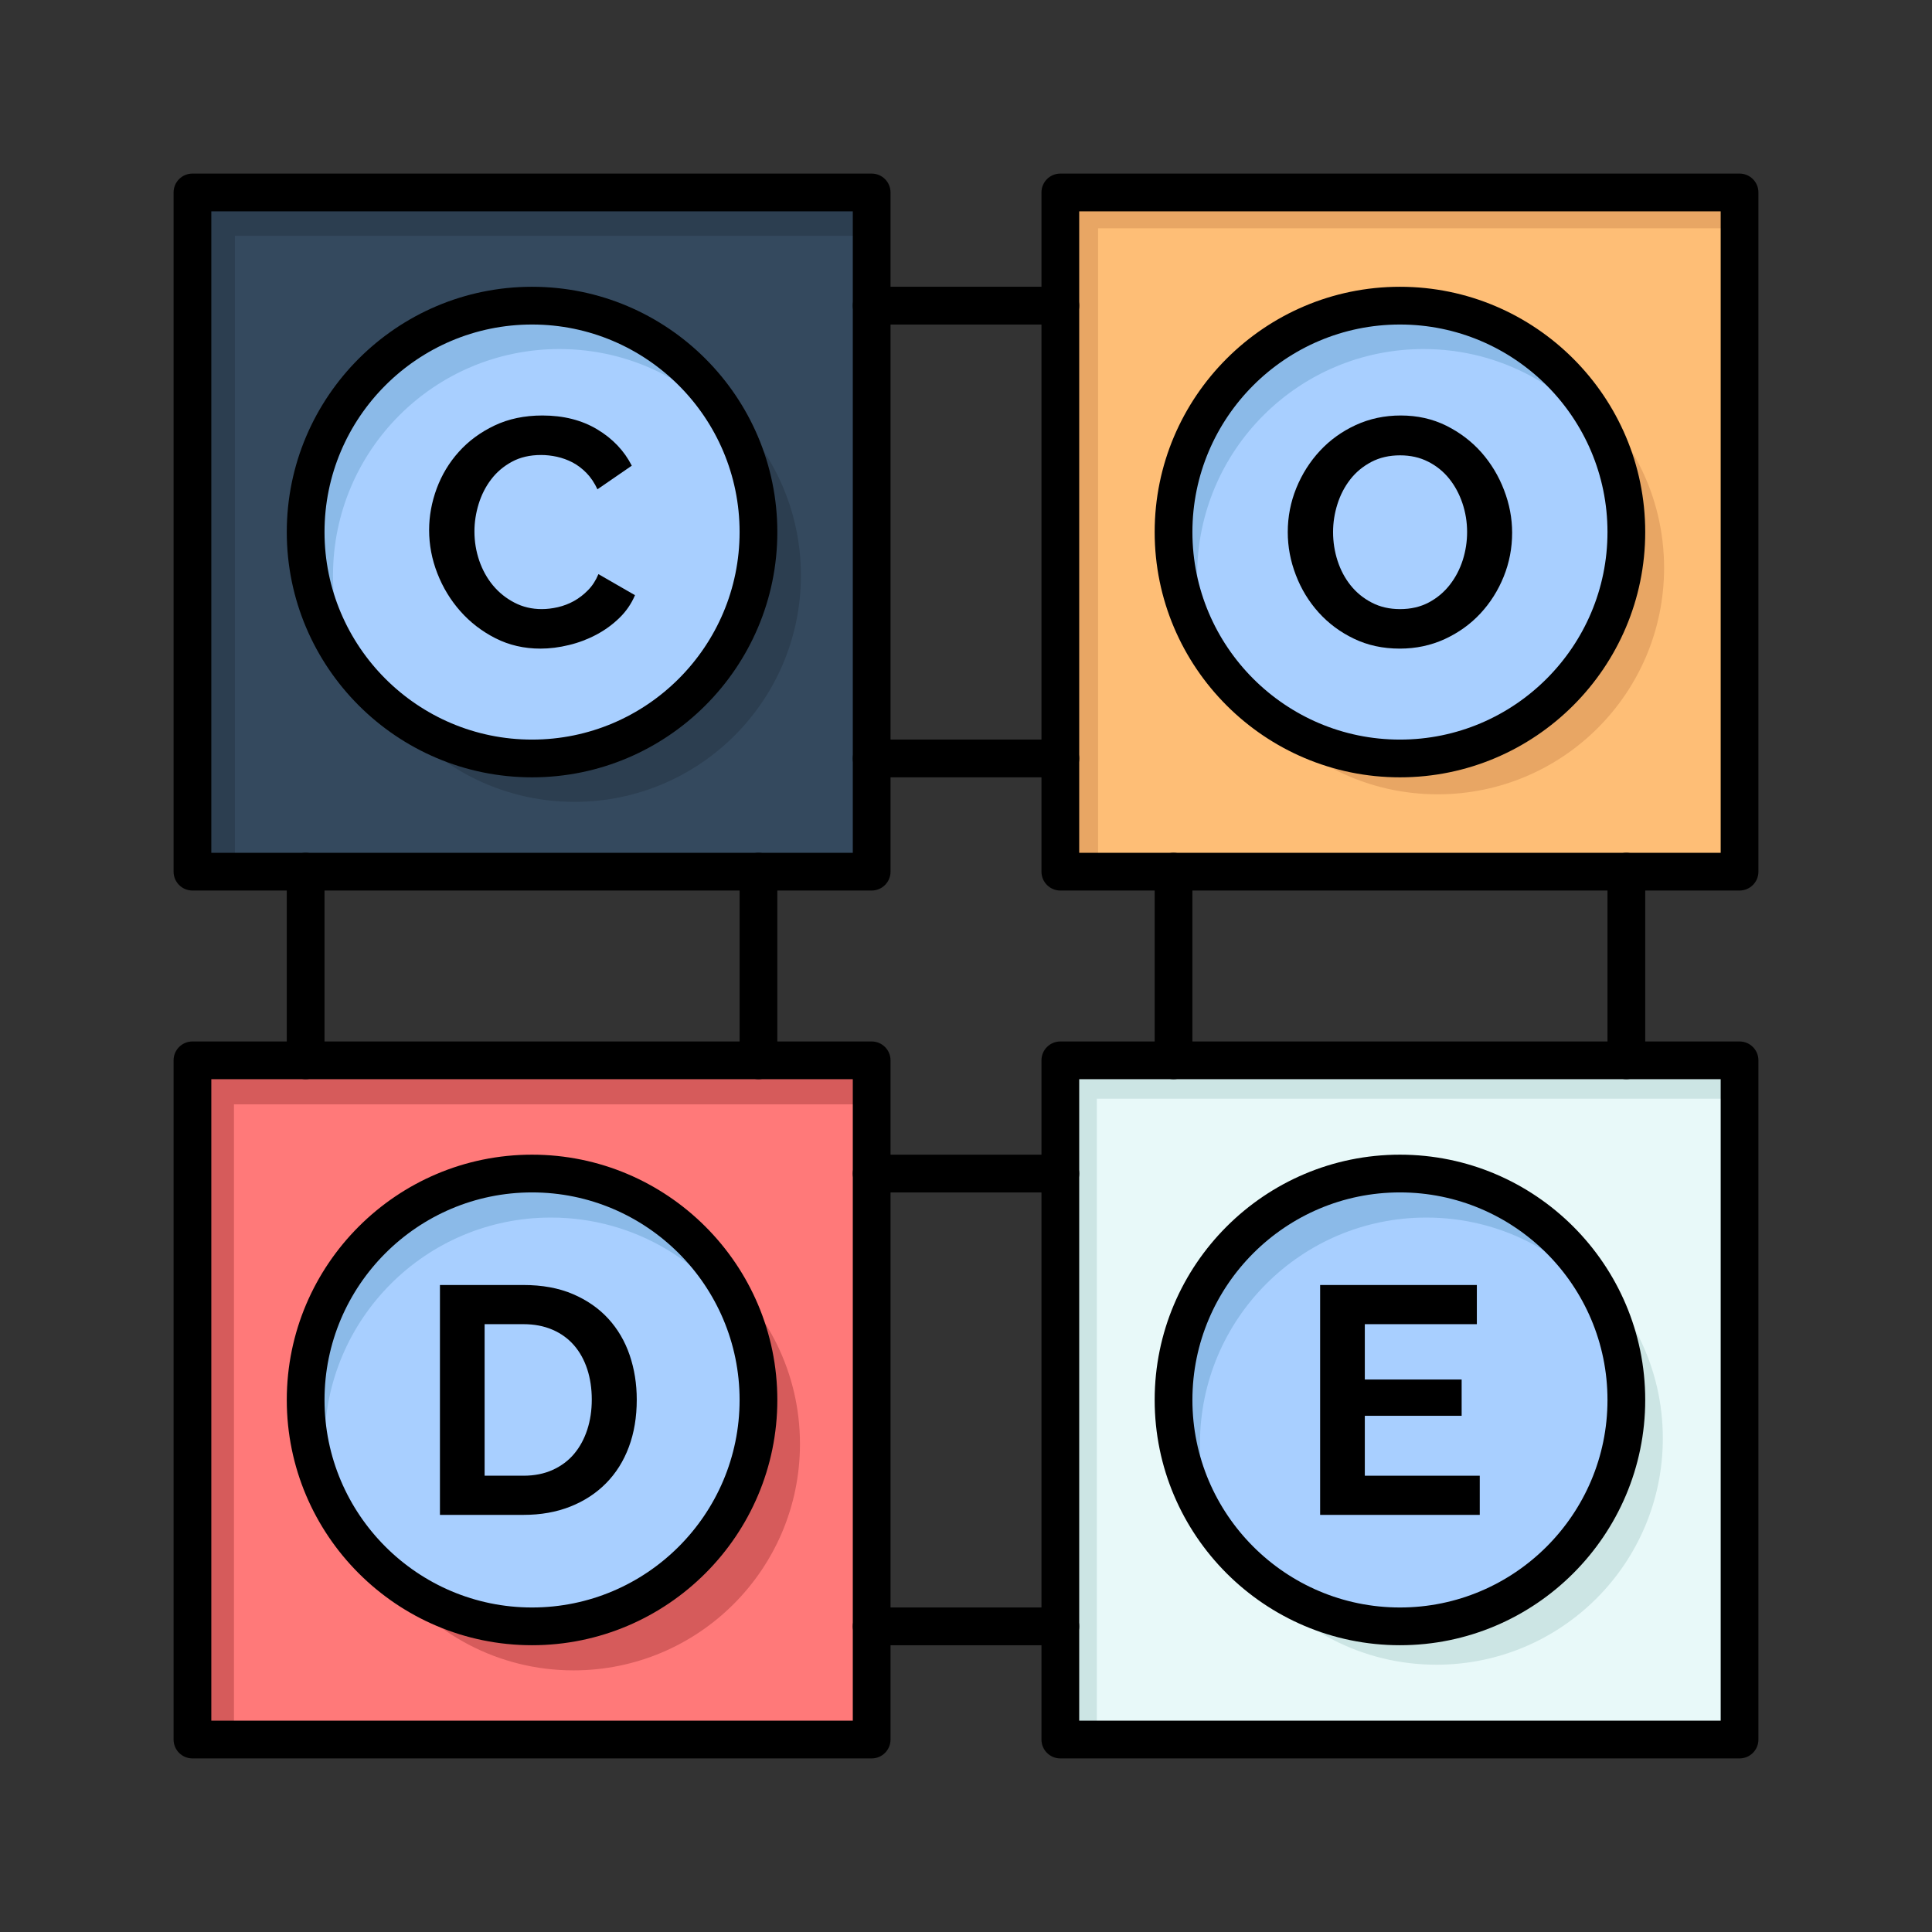 <?xml version="1.0" ?>
<!DOCTYPE svg  PUBLIC '-//W3C//DTD SVG 1.1//EN'  'http://www.w3.org/Graphics/SVG/1.1/DTD/svg11.dtd'>
<svg width="800px" height="800px" viewBox="0 0 512 512" version="1.1" xml:space="preserve" xmlns="http://www.w3.org/2000/svg" xmlns:xlink="http://www.w3.org/1999/xlink">
<rect x="0" y="0" width="512" height="512" fill="#333333" stroke="none"/>
<g id="_x35_18_x2C__code_x2C__learning_x2C__code_learning_x2C__education">
<g>
<path d="M231,431v30H51V281h30h120h30v30V431z M201,371c0-33.14-26.86-60-60-60s-60,26.86-60,60    s26.86,60,60,60S201,404.14,201,371z" style="fill:#FF7979;"/>
<g>
<g>
<g>
<polygon points="62,292.666 92,292.666 212,292.666 231,292.666 231,281 201,281 81,281 51,281 51,461        62,461      " style="fill:#D65B5B;"/>
</g>
<g>
<path d="M152,442.666c33.14,0,60-26.86,60-60c0-18.833-8.681-35.63-22.253-46.63       C196.821,345.882,201,357.949,201,371c0,33.14-26.86,60-60,60c-14.307,0-27.437-5.014-37.747-13.37       C114.143,432.786,131.911,442.666,152,442.666z" style="fill:#D65B5B;"/>
</g>
</g>
</g>
<path d="M141,311c-33.14,0-60,26.86-60,60s26.86,60,60,60s60-26.86,60-60S174.14,311,141,311z" style="fill:#A8CFFF;"/>
<path d="M86,382.666c0-33.14,26.86-60,60-60c22.503,0,42.099,12.393,52.367,30.719    C190.842,328.844,168.009,311,141,311c-33.14,0-60,26.86-60,60c0,10.637,2.779,20.619,7.633,29.281    C86.924,394.711,86,388.797,86,382.666z" style="fill:#8BBAE8;"/>
<path d="M461,281v180H281v-30V311v-30h30h120H461z M431,371c0-33.14-26.86-60-60-60s-60,26.86-60,60    s26.86,60,60,60S431,404.14,431,371z" style="fill:#E8F9F9;"/>
<g>
<g>
<g>
<polygon points="290.666,441.166 290.666,321.166 290.666,291.166 320.666,291.166 440.666,291.166        461,291.166 461,281 431,281 311,281 281,281 281,311 281,431 281,461 290.666,461      " style="fill:#CCE5E4;"/>
</g>
<g>
<path d="M380.666,441.166c33.14,0,60-26.86,60-60c0-18.545-8.415-35.119-21.631-46.124       C426.548,345.063,431,357.511,431,371c0,33.14-26.86,60-60,60c-14.595,0-27.968-5.214-38.369-13.876       C343.575,431.722,361.016,441.166,380.666,441.166z" style="fill:#CCE5E4;"/>
</g>
</g>
</g>
<path d="M371,311c33.14,0,60,26.86,60,60s-26.86,60-60,60s-60-26.86-60-60S337.86,311,371,311z" style="fill:#A8CFFF;"/>
<path d="M318,382.666c0-33.14,26.86-60,60-60c19.413,0,36.661,9.226,47.627,23.522    C416.188,325.436,395.288,311,371,311c-33.14,0-60,26.86-60,60c0,13.727,4.618,26.368,12.373,36.478    C319.932,399.913,318,391.518,318,382.666z" style="fill:#8BBAE8;"/>
<path d="M461,51v180h-30H311h-30v-30V81V51H461z M431,141c0-33.14-26.86-60-60-60s-60,26.86-60,60    s26.86,60,60,60S431,174.14,431,141z" style="fill:#FEBE76;"/>
<g>
<g>
<g>
<polygon points="291,210.5 291,90.5 291,60.5 461,60.5 461,51 281,51 281,81 281,201 281,231 291,231             " style="fill:#E8A664;"/>
</g>
<g>
<path d="M381,210.5c33.14,0,60-26.86,60-60c0-19.619-9.415-37.033-23.972-47.98       C425.746,112.937,431,126.352,431,141c0,33.14-26.86,60-60,60c-13.521,0-25.995-4.475-36.028-12.02       C345.978,202.131,362.508,210.5,381,210.5z" style="fill:#E8A664;"/>
</g>
</g>
</g>
<path d="M371,81c-33.14,0-60,26.86-60,60s26.86,60,60,60s60-26.86,60-60S404.14,81,371,81z" style="fill:#A8CFFF;"/>
<path d="M317.25,152.5c0-33.14,26.86-60,60-60c20.431,0,38.464,10.217,49.299,25.813    C417.602,96.425,396.109,81,371,81c-33.14,0-60,26.86-60,60c0,12.709,3.961,24.486,10.701,34.188    C318.839,168.187,317.25,160.531,317.25,152.5z" style="fill:#8BBAE8;"/>
<path d="M231,201v30h-30H81H51V51h180v30V201z M201,141c0-33.14-26.86-60-60-60s-60,26.86-60,60    s26.86,60,60,60S201,174.14,201,141z" style="fill:#34495E;"/>
<g>
<g>
<g>
<polygon points="62.25,62.5 231,62.5 231,51 51,51 51,231 62.25,231      " style="fill:#2C3E50;"/>
</g>
<g>
<path d="M152.25,212.5c33.14,0,60-26.86,60-60c0-19.214-9.04-36.305-23.087-47.286       C196.598,115.206,201,127.587,201,141c0,33.14-26.86,60-60,60c-13.926,0-26.731-4.756-36.913-12.714       C115.023,202.98,132.522,212.5,152.25,212.5z" style="fill:#2C3E50;"/>
</g>
</g>
</g>
<path d="M141,81c33.14,0,60,26.86,60,60s-26.86,60-60,60s-60-26.86-60-60S107.86,81,141,81z" style="fill:#A8CFFF;"/>
<path d="M88.25,152.5c0-33.14,26.86-60,60-60c18.968,0,35.867,8.809,46.862,22.548    C185.435,94.905,164.844,81,141,81c-33.14,0-60,26.86-60,60c0,14.172,4.923,27.186,13.138,37.452    C90.365,170.598,88.25,161.796,88.25,152.5z" style="fill:#8BBAE8;"/>
<path d="M398.58,129.85c1.43,3.71,2.15,7.49,2.15,11.32c0,4.06-0.74,7.94-2.23,11.63c-1.49,3.69-3.55,6.95-6.18,9.78    s-5.78,5.09-9.44,6.78c-3.66,1.68-7.63,2.53-11.92,2.53c-4.46,0-8.51-0.87-12.14-2.62c-3.641-1.74-6.75-4.06-9.36-6.95    c-2.6-2.89-4.62-6.19-6.04-9.91c-1.439-3.72-2.15-7.52-2.15-11.41c0-4.06,0.761-7.95,2.271-11.67c1.52-3.72,3.61-7.01,6.27-9.87    c2.66-2.86,5.82-5.13,9.48-6.82c3.66-1.68,7.63-2.53,11.92-2.53c4.41,0,8.43,0.9,12.06,2.7c3.631,1.81,6.73,4.17,9.311,7.08    C395.15,122.81,397.16,126.13,398.58,129.85z M387.65,148.42c0.77-2.43,1.149-4.9,1.149-7.42c0-2.63-0.41-5.18-1.24-7.64    c-0.829-2.46-2-4.63-3.52-6.52c-1.51-1.88-3.37-3.39-5.58-4.5c-2.2-1.12-4.67-1.67-7.42-1.67c-2.86,0-5.4,0.58-7.63,1.75    c-2.23,1.18-4.09,2.72-5.58,4.64c-1.49,1.91-2.62,4.09-3.39,6.52c-0.771,2.43-1.16,4.9-1.16,7.42c0,2.63,0.399,5.18,1.2,7.64    c0.8,2.46,1.96,4.63,3.479,6.52c1.51,1.88,3.37,3.4,5.58,4.54c2.2,1.15,4.7,1.72,7.5,1.72c2.86,0,5.39-0.59,7.6-1.76    c2.2-1.17,4.061-2.73,5.57-4.67C385.73,153.04,386.87,150.85,387.65,148.42z"/>
<polygon points="392.15,391.08 392.15,401.46 349.85,401.46 349.85,340.54 391.38,340.54 391.38,350.92 361.69,350.92     361.69,365.59 387.35,365.59 387.35,375.2 361.69,375.2 361.69,391.08   "/>
<path d="M158.59,152.15l9.69,5.58c-0.97,2.29-2.36,4.31-4.16,6.05c-1.8,1.75-3.83,3.22-6.09,4.42c-2.26,1.2-4.67,2.12-7.25,2.74    c-2.57,0.63-5.09,0.95-7.55,0.95c-4.35,0-8.32-0.92-11.93-2.75c-3.6-1.83-6.7-4.22-9.3-7.16c-2.61-2.95-4.64-6.29-6.1-10.04    s-2.18-7.56-2.18-11.46c0-3.71,0.67-7.39,2.01-11.02c1.35-3.63,3.3-6.88,5.88-9.74c2.57-2.86,5.72-5.18,9.44-6.95    c3.71-1.77,7.95-2.66,12.7-2.66c5.6,0,10.45,1.23,14.54,3.69s7.13,5.66,9.14,9.61l-9.1,6.26c-0.8-1.71-1.77-3.16-2.91-4.33    c-1.15-1.17-2.38-2.1-3.69-2.79c-1.32-0.68-2.69-1.18-4.12-1.5c-1.43-0.31-2.83-0.47-4.21-0.47c-2.97,0-5.56,0.6-7.76,1.8    c-2.21,1.2-4.04,2.76-5.49,4.68c-1.46,1.91-2.56,4.09-3.31,6.52c-0.74,2.43-1.11,4.85-1.11,7.25c0,2.69,0.43,5.27,1.28,7.76    c0.86,2.49,2.08,4.68,3.65,6.57c1.57,1.88,3.46,3.4,5.66,4.54c2.2,1.15,4.62,1.72,7.25,1.72c1.38,0,2.81-0.17,4.29-0.51    c1.49-0.35,2.91-0.89,4.25-1.63c1.34-0.75,2.59-1.71,3.73-2.88C156.99,155.23,157.9,153.81,158.59,152.15z"/>
<path d="M166.867,359.12c1.25,3.68,1.88,7.62,1.88,11.79c0,4.64-0.7,8.83-2.1,12.57c-1.4,3.75-3.42,6.949-6.05,9.609    c-2.63,2.66-5.79,4.72-9.48,6.18c-3.69,1.461-7.82,2.19-12.4,2.19h-22.13v-60.92h22.13c4.98,0,9.34,0.8,13.09,2.4    c3.74,1.6,6.88,3.779,9.39,6.52C163.717,352.21,165.607,355.43,166.867,359.12z M156.827,370.91c0-2.91-0.4-5.601-1.2-8.061    c-0.81-2.46-1.98-4.58-3.52-6.35c-1.55-1.77-3.45-3.15-5.71-4.12c-2.26-0.97-4.82-1.46-7.68-1.46h-10.29v40.16h10.29    c2.92,0,5.51-0.521,7.77-1.55c2.26-1.03,4.15-2.44,5.66-4.24c1.52-1.81,2.67-3.94,3.48-6.4    C156.427,376.44,156.827,373.78,156.827,370.91z"/>
<path d="M81,236H51c-2.761,0-5-2.239-5-5V51c0-2.761,2.239-5,5-5h180c2.761,0,5,2.239,5,5v30c0,2.761-2.239,5-5,5s-5-2.239-5-5V56    H56v170h25c2.761,0,5,2.239,5,5S83.761,236,81,236z"/>
<path d="M231,236h-30c-2.761,0-5-2.239-5-5s2.239-5,5-5h25v-25c0-2.761,2.239-5,5-5s5,2.239,5,5v30    C236,233.761,233.761,236,231,236z"/>
<path d="M231,316c-2.761,0-5-2.238-5-5v-25h-25c-2.761,0-5-2.238-5-5s2.239-5,5-5h30c2.761,0,5,2.238,5,5v30    C236,313.762,233.761,316,231,316z"/>
<path d="M231,466H51c-2.761,0-5-2.238-5-5V281c0-2.762,2.239-5,5-5h30c2.761,0,5,2.238,5,5s-2.239,5-5,5H56v170h170v-25    c0-2.762,2.239-5,5-5s5,2.238,5,5v30C236,463.762,233.761,466,231,466z"/>
<path d="M311,236h-30c-2.762,0-5-2.239-5-5v-30c0-2.761,2.238-5,5-5s5,2.239,5,5v25h25c2.762,0,5,2.239,5,5S313.762,236,311,236z"/>
<path d="M461,236h-30c-2.762,0-5-2.239-5-5s2.238-5,5-5h25V56H286v25c0,2.761-2.238,5-5,5s-5-2.239-5-5V51c0-2.761,2.238-5,5-5    h180c2.762,0,5,2.239,5,5v180C466,233.761,463.762,236,461,236z"/>
<path d="M281,316c-2.762,0-5-2.238-5-5v-30c0-2.762,2.238-5,5-5h30c2.762,0,5,2.238,5,5s-2.238,5-5,5h-25v25    C286,313.762,283.762,316,281,316z"/>
<path d="M461,466H281c-2.762,0-5-2.238-5-5v-30c0-2.762,2.238-5,5-5s5,2.238,5,5v25h170V286h-25c-2.762,0-5-2.238-5-5s2.238-5,5-5    h30c2.762,0,5,2.238,5,5v180C466,463.762,463.762,466,461,466z"/>
<path d="M141,206c-35.841,0-65-29.159-65-65s29.159-65,65-65s65,29.159,65,65S176.841,206,141,206z M141,86    c-30.327,0-55,24.673-55,55s24.673,55,55,55s55-24.673,55-55S171.327,86,141,86z"/>
<path d="M371,206c-35.841,0-65-29.159-65-65s29.159-65,65-65s65,29.159,65,65S406.841,206,371,206z M371,86    c-30.327,0-55,24.673-55,55s24.673,55,55,55s55-24.673,55-55S401.327,86,371,86z"/>
<path d="M371,436c-35.841,0-65-29.159-65-65s29.159-65,65-65s65,29.159,65,65S406.841,436,371,436z M371,316    c-30.327,0-55,24.673-55,55s24.673,55,55,55s55-24.673,55-55S401.327,316,371,316z"/>
<path d="M141,436c-35.841,0-65-29.159-65-65s29.159-65,65-65s65,29.159,65,65S176.841,436,141,436z M141,316    c-30.327,0-55,24.673-55,55s24.673,55,55,55s55-24.673,55-55S171.327,316,141,316z"/>
<path d="M281,206h-50c-2.761,0-5-2.239-5-5V81c0-2.761,2.239-5,5-5h50c2.762,0,5,2.239,5,5v120C286,203.761,283.762,206,281,206z     M236,196h40V86h-40V196z"/>
<path d="M281,436h-50c-2.761,0-5-2.238-5-5V311c0-2.762,2.239-5,5-5h50c2.762,0,5,2.238,5,5v120C286,433.762,283.762,436,281,436z     M236,426h40V316h-40V426z"/>
<path d="M431,286H311c-2.762,0-5-2.238-5-5v-50c0-2.761,2.238-5,5-5h120c2.762,0,5,2.239,5,5v50C436,283.762,433.762,286,431,286z     M316,276h110v-40H316V276z"/>
<path d="M201,286H81c-2.761,0-5-2.238-5-5v-50c0-2.761,2.239-5,5-5h120c2.761,0,5,2.239,5,5v50C206,283.762,203.761,286,201,286z     M86,276h110v-40H86V276z"/>
</g>
</g>
<g id="Layer_1"/>
</svg>